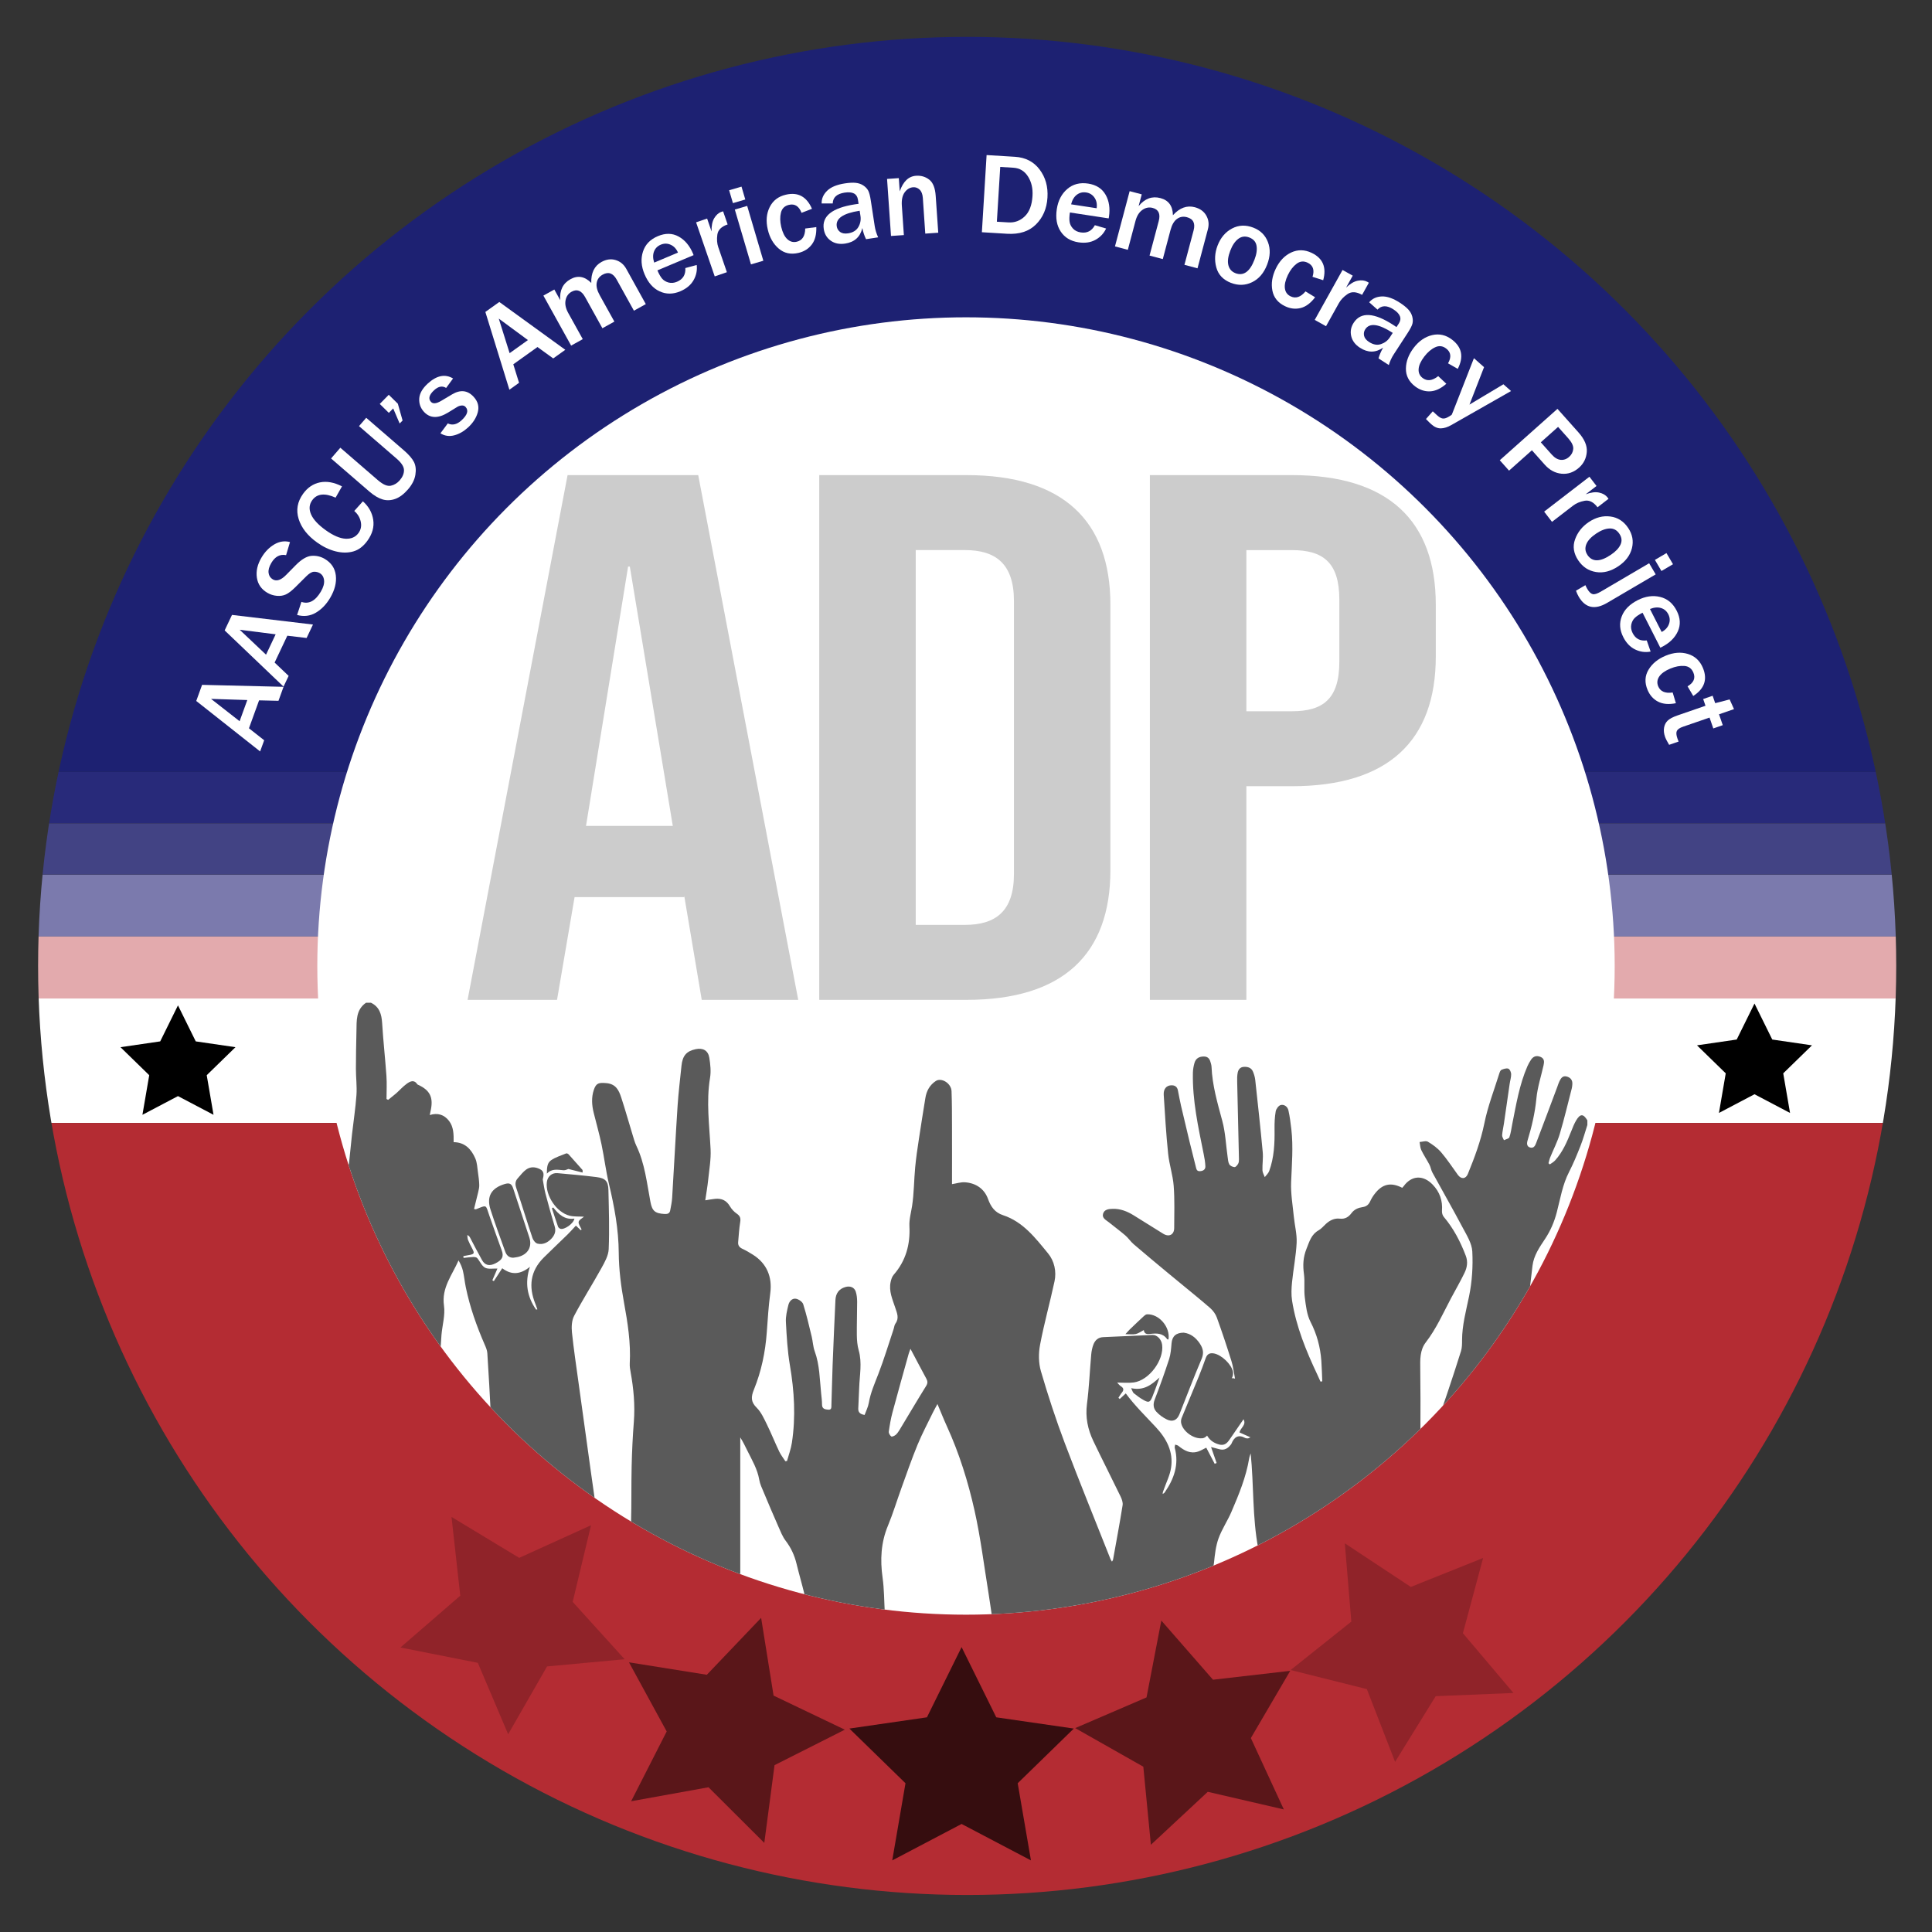 <?xml version="1.0" encoding="UTF-8"?>
<svg xmlns="http://www.w3.org/2000/svg" xmlns:xlink="http://www.w3.org/1999/xlink" viewBox="0 0 500 500">
  <rect x="0" y="0" width="500" height="500" fill="#333333" stroke="none"/>
  <defs>
    <style>.i{opacity:.7;}.j{fill:#fff;}.k{opacity:.5;}.l{opacity:.2;}.m{fill:#e3aaad;}.n{fill:#282a7a;}.o{fill:#424384;}.p{fill:#5a5a5a;}.q{fill:#7b7aad;}.r{clip-path:url(#b);}.s{fill:#1d2172;}.t{clip-path:url(#e);}.u{fill:#b42c33;}.v{fill:none;}.w{fill:#ccc;}.x{fill-rule:evenodd;}</style>
    <clipPath id="b">
      <circle class="v" cx="250.3" cy="249.98" r="240.44"></circle>
    </clipPath>
    <clipPath id="e">
      <circle class="v" cx="250" cy="250" r="167.88"></circle>
    </clipPath>
  </defs>
  <g id="a">
    <g class="r">
      <g>
        <g>
          <rect class="j" x=".71" y="258.28" width="499.29" height="32.34"></rect>
          <g>
            <rect class="q" x=".57" y="226.35" width="499.43" height="16.03"></rect>
            <rect class="m" x=".57" y="242.38" width="499.43" height="16.03"></rect>
            <rect class="o" x=".57" y="213.06" width="499.43" height="13.28"></rect>
            <rect class="n" x=".57" y="199.78" width="499.43" height="13.28"></rect>
          </g>
        </g>
        <rect class="s" x=".71" width="499.29" height="199.78"></rect>
        <rect class="u" x=".71" y="290.63" width="499.29" height="209.37"></rect>
      </g>
    </g>
  </g>
  <g id="c">
    <circle class="j" cx="250" cy="250" r="167.88"></circle>
  </g>
  <g id="d">
    <g class="t">
      <g>
        <path class="p" d="M256.78,418.71c-.33-2.19-.63-4.39-.98-6.58-1.15-7.06-2.02-14.18-3.58-21.16-1.67-7.48-3.96-14.83-7.16-21.84-.84-1.83-1.57-3.71-2.45-5.77-.45,.84-.83,1.49-1.16,2.16-1.35,2.79-2.82,5.54-4,8.41-1.52,3.69-2.82,7.47-4.18,11.23-1.17,3.23-2.16,6.53-3.47,9.69-1.82,4.37-2.04,8.81-1.39,13.44,.42,2.98,.4,6.03,.58,9.22-1.92-.26-3.92-.44-5.88-.81-4.45-.83-8.88-1.76-13.33-2.61-.91-.17-1.37-.59-1.59-1.51-.64-2.63-1.4-5.22-2.04-7.85-.53-2.2-1.43-4.16-2.81-5.97-.84-1.09-1.35-2.46-1.92-3.74-1.29-2.91-2.53-5.85-3.76-8.79-.45-1.07-.98-2.16-1.17-3.29-.47-2.74-1.86-5.06-3.06-7.48-.56-1.14-1.11-2.29-1.85-3.46v36.57c-.07-.02-.4-.1-.72-.21-9.13-3.35-17.89-7.48-26.35-12.28-.93-.53-1.22-1.07-1.19-2.18,.13-4.81,.04-9.63,.15-14.44,.09-3.84,.27-7.68,.57-11.51,.33-4.32-.06-8.56-.83-12.8-.14-.75-.27-1.53-.23-2.28,.29-5.33-.53-10.54-1.49-15.77-.78-4.25-1.33-8.59-1.36-12.9-.04-6.09-1.14-11.95-2.54-17.82-.8-3.37-1.21-6.83-1.92-10.22-.57-2.73-1.34-5.41-2.01-8.12-.5-1.99-.64-4,.02-5.98,.61-1.83,1.36-1.9,3.22-1.75,2.5,.21,3.26,1.86,3.87,3.72,1.05,3.19,1.95,6.42,2.93,9.62,.3,.96,.55,1.96,.98,2.86,2.21,4.6,2.72,9.61,3.65,14.53,.45,2.41,1.23,3,3.69,3.14,.76,.04,1.29-.15,1.43-.94,.2-1.07,.43-2.14,.5-3.22,.49-7.95,.89-15.91,1.41-23.86,.23-3.46,.66-6.91,1.01-10.37,.27-2.59,1.31-3.78,3.71-4.27,1.86-.38,3.19,.35,3.49,2.23,.27,1.7,.47,3.5,.19,5.18-1.03,6.2-.16,12.34,.14,18.51,.13,2.63-.36,5.3-.63,7.95-.18,1.72-.48,3.42-.75,5.25,.97-.15,1.75-.3,2.54-.38,1.69-.18,2.96,.41,3.85,1.94,.43,.73,1.06,1.41,1.76,1.89,.83,.57,1.06,1.14,.9,2.13-.28,1.75-.39,3.52-.54,5.28-.06,.8,.32,1.32,1.08,1.68,.95,.44,1.86,.98,2.75,1.54,3.59,2.26,5.05,5.77,4.48,9.98-.45,3.36-.65,6.75-.9,10.13-.37,5.12-1.41,10.09-3.34,14.83-.74,1.83-.83,3.13,.72,4.65,1.17,1.15,1.89,2.8,2.64,4.31,1.14,2.32,2.1,4.73,3.21,7.06,.42,.88,1.05,1.66,1.58,2.49l.43-.07c.43-1.57,1.02-3.11,1.26-4.71,1.02-6.7,.63-13.36-.51-20.04-.63-3.69-.84-7.46-1.04-11.21-.08-1.45,.29-2.96,.64-4.4,.22-.93,.96-1.81,1.98-1.62,.7,.13,1.66,.79,1.86,1.41,.87,2.76,1.52,5.59,2.2,8.4,.3,1.25,.34,2.59,.78,3.79,1.29,3.53,1.28,7.23,1.66,10.88,.1,.97,.23,1.93,.23,2.9,0,1.18,.86,1.26,1.65,1.33,.89,.07,.76-.71,.78-1.21,.12-3.44,.18-6.88,.31-10.31,.22-5.62,.46-11.23,.73-16.84,.08-1.69,.86-2.9,2.6-3.39,1.18-.33,2.27,.04,2.66,1.2,.27,.82,.35,1.74,.36,2.61,0,2.91-.11,5.82-.08,8.73,.02,1.28,.13,2.61,.48,3.84,.92,3.22,.24,6.43,.13,9.65-.06,1.82-.18,3.63-.24,5.44-.03,.88,.39,1.44,1.64,1.64,.36-.99,.9-2.03,1.09-3.13,.45-2.62,1.51-5,2.46-7.45,1.47-3.8,2.64-7.71,3.94-11.58,.17-.5,.2-1.09,.49-1.49,1.02-1.4,.42-2.68-.04-4.08-.71-2.16-1.72-4.31-1.2-6.69,.14-.65,.36-1.37,.78-1.85,3.16-3.62,4.32-7.87,4.08-12.57-.09-1.79,.42-3.49,.69-5.23,.5-3.3,.49-6.68,.8-10.01,.23-2.45,.59-4.88,.96-7.31,.53-3.55,1.11-7.1,1.68-10.64,.29-1.83,1.12-3.35,2.69-4.39,1.46-.97,4,.59,4.08,2.61,.12,3.19,.11,6.38,.12,9.57,.02,4.85,0,9.7,0,14.51,1.15-.18,2.31-.57,3.42-.48,2.79,.22,4.95,1.69,5.9,4.31,.74,2.04,1.78,3.51,3.88,4.2,5.21,1.71,8.4,5.93,11.66,9.89,1.6,1.94,2.23,4.64,1.67,7.24-1.18,5.49-2.7,10.91-3.74,16.42-.42,2.2-.4,4.7,.22,6.83,1.83,6.27,3.87,12.5,6.18,18.62,3.8,10.05,7.87,20,11.82,29.99,.08,.21,.22,.39,.39,.67,.13-.24,.25-.36,.28-.51,.84-4.69,1.72-9.37,2.47-14.08,.12-.72-.2-1.6-.54-2.3-2.31-4.77-4.72-9.49-7.01-14.27-1.46-3.04-2.12-6.2-1.67-9.65,.55-4.25,.72-8.54,1.1-12.81,.08-.87,.26-1.77,.57-2.58,.44-1.11,1.23-1.85,2.56-1.9,4.24-.16,8.48-.4,12.72-.56,1.22-.04,2.32,1.16,2.5,2.54,.52,3.96-3.38,9.22-7.35,9.75-1.36,.18-2.77,.03-4.29,.03,.28,.28,.56,.69,.95,.94,.78,.49,.82,1,.26,1.68-.34,.41-.59,.89-.88,1.33l.34,.3,1.56-1.44c2.31,3.14,5.12,5.87,7.79,8.74,2.78,2.99,4.57,6.37,3.93,10.52-.29,1.92-1.22,3.74-1.87,5.6-.13,.36-.31,.7-.3,1.17,.17-.13,.39-.22,.51-.39,2.42-3.49,3.77-7.23,2.62-11.54-.07-.26,.07-.57,.11-.86,.28,.11,.61,.15,.83,.33,1.5,1.22,3.09,2.13,5.11,1.47,.67-.22,1.29-.61,2.1-1,.72,1.38,1.45,2.78,2.18,4.17l.5-.2-1.44-4.14c.82,.22,1.47,.37,2.11,.56,1.27,.37,2.2-.15,2.96-1.12,.07-.1,.17-.19,.21-.3,.69-1.72,1.76-2.48,3.58-1.47,.2,.11,.47,.08,.71,.1,.07,0,.14-.06,.63-.28-1.1-.49-1.96-.87-2.85-1.27,.28-1.2,1.87-1.95,1.05-3.4-1.23,1.79-2.43,3.55-3.64,5.3-.63,.92-1.36,1.57-2.63,1.24-1.55-.41-2.69-1.27-3.36-2.72-.08-.18,.03-.48,.12-.69,1.23-2.86,2.48-5.71,3.7-8.57,.54-1.26,1.08-2.53,1.54-3.82,.32-.91,.63-1.69,2.07-1.26-.32-1.65-.48-3.14-.92-4.54-1.18-3.78-2.43-7.53-3.78-11.26-.33-.91-.98-1.81-1.71-2.45-2.49-2.18-5.08-4.25-7.63-6.36-1.15-.95-2.32-1.89-3.46-2.85-2.92-2.43-5.85-4.85-8.73-7.33-.79-.68-1.37-1.59-2.16-2.27-1.37-1.18-2.83-2.24-4.23-3.38-.73-.59-1.86-1.08-1.53-2.23,.33-1.15,1.52-1.25,2.53-1.27,1.96-.05,3.72,.65,5.36,1.66,2.57,1.59,5.12,3.2,7.69,4.79,1.49,.92,2.82,.25,2.83-1.47,.01-3.64,.15-7.3-.13-10.92-.21-2.8-1.16-5.55-1.44-8.35-.52-5.06-.82-10.14-1.14-15.22-.09-1.52,.71-2.41,1.92-2.46,.92-.04,1.56,.34,1.75,1.31,.27,1.35,.51,2.7,.82,4.04,.71,3.07,1.44,6.13,2.18,9.18,.53,2.2,1.1,4.39,1.64,6.58,.15,.62,.25,1.18,1.12,1.11,.83-.06,1.38-.46,1.35-1.25-.04-1.08-.23-2.16-.45-3.23-1.4-6.94-2.93-13.86-2.78-21,.02-.84,.17-1.69,.4-2.5,.34-1.2,1.21-1.71,2.47-1.69,1.2,.01,1.55,.83,1.79,1.78,.07,.27,.15,.55,.16,.83,.19,4.85,1.55,9.45,2.8,14.1,.8,2.98,.92,6.14,1.36,9.22,.1,.67,.12,1.41,.44,1.97,.22,.39,.88,.7,1.36,.72,.31,.01,.73-.51,.94-.89,.18-.33,.21-.78,.2-1.17-.15-6.67-.32-13.35-.46-20.02-.02-.76-.02-1.54,.12-2.29,.15-.84,.61-1.51,1.59-1.57,1.04-.06,1.96,.21,2.39,1.26,.27,.66,.49,1.38,.57,2.09,.68,6.23,1.36,12.45,1.94,18.69,.15,1.56-.12,3.15-.07,4.73,.02,.59,.39,1.17,.6,1.76,.39-.51,.92-.97,1.14-1.55,1.29-3.52,1.44-7.18,1.39-10.89-.02-1.53,.04-3.08,.3-4.58,.11-.62,.74-1.49,1.29-1.63,.91-.24,1.79,.43,2,1.37,.36,1.61,.57,3.26,.76,4.9,.52,4.57,.12,9.12-.06,13.69-.12,2.96,.41,5.95,.7,8.92,.22,2.25,.83,4.51,.73,6.74-.16,3.41-.85,6.8-1.19,10.21-.16,1.59-.24,3.25,.01,4.82,1.07,6.73,3.63,12.97,6.52,19.09,.29,.61,.56,1.22,.83,1.83l.46-.07c-.08-1.77-.11-3.55-.24-5.32-.26-3.54-1.15-6.86-2.8-10.07-.96-1.87-1.2-4.17-1.48-6.32-.26-1.99,.05-4.06-.22-6.05-.31-2.29-.23-4.33,.68-6.59,.76-1.89,1.23-3.67,3.13-4.74,.69-.39,1.23-1.05,1.82-1.6,1.02-.96,2.26-1.57,3.62-1.41,1.42,.17,2.32-.45,3.07-1.45,.73-.97,1.77-1.38,2.87-1.54,1.02-.15,1.57-.66,1.97-1.54,.3-.66,.69-1.29,1.13-1.86,1.99-2.61,4.2-3.1,7.15-1.59,.12-.13,.25-.27,.37-.43,2.05-2.81,5.03-2.94,7.47-.43,1.87,1.93,2.64,4.18,2.44,6.84-.04,.5,.14,1.15,.46,1.53,2.54,3,4.31,6.42,5.7,10.07,.6,1.58,.34,3.07-.34,4.46-1.07,2.22-2.32,4.35-3.47,6.52-2.06,3.89-3.83,7.93-6.55,11.45-1.54,2.01-1.45,4.46-1.42,6.87,.07,5.38,.07,10.76,.04,16.14,0,.45-.34,.99-.69,1.32-11.48,10.9-24.2,20.09-38.22,27.46-1,.52-2,1.02-3.06,1.56-1.55-8.18-1.12-16.4-1.96-24.63-.13,.41-.31,.82-.38,1.25-.8,4.88-2.68,9.4-4.61,13.9-1,2.33-2.47,4.48-3.33,6.86-.71,1.98-.95,4.16-1.17,6.28-.12,1.22-.53,1.82-1.68,2.28-13.12,5.16-26.64,8.77-40.63,10.52-4.65,.58-9.34,.86-14.01,1.28-.22,.02-.44,.13-.65,.2h-.49Zm-21.16-69.63c-.2,.57-.36,.93-.46,1.3-1.4,5.04-2.83,10.08-4.18,15.13-.44,1.63-.72,3.31-.96,4.98-.06,.4,.29,1.01,.64,1.26,.2,.14,.86-.16,1.17-.43,.41-.36,.73-.86,1.02-1.34,2.27-3.75,4.49-7.54,6.81-11.26,.46-.73,.44-1.25,.06-1.95-1.35-2.48-2.65-4.98-4.09-7.69Z"></path>
        <path class="p" d="M95.97,259.49c2.25,1.08,2.79,3.01,2.93,5.32,.28,4.56,.79,9.1,1.11,13.65,.14,1.98,.02,3.97,.02,5.96l.42,.22c.7-.57,1.41-1.11,2.09-1.7,.92-.81,1.73-1.75,2.72-2.46,.85-.62,1.89-1.17,2.74,.13,.06,.09,.2,.13,.3,.18,2.88,1.33,3.82,3.12,3.24,6.22-.09,.48-.2,.95-.32,1.56,2.04-.63,3.73-.12,4.99,1.52,1.21,1.58,1.21,3.49,1.19,5.5,2.89,.02,4.56,1.8,5.6,4.19,.49,1.11,.52,2.43,.7,3.66,.16,1.07,.3,2.15,.33,3.24,.02,.62-.14,1.26-.28,1.87-.34,1.44-.71,2.88-1.07,4.33,.34,.06,.43,.11,.49,.08,2.97-1.18,2.47-1.23,3.49,1.69,1.04,3,2.12,6,3.2,8.99,.56,1.55,.14,2.42-1.67,3.33-1.52,.76-2.67,.52-3.45-.87-1.08-1.92-2.07-3.89-3.1-5.83-.13-.24-.28-.46-.71-.64,.06,.43,.05,.89,.2,1.28,.3,.75,.69,1.48,1.07,2.2,.66,1.25,.57,1.45-.83,1.7-.49,.09-.97,.18-1.46,.27l.06,.47c.83-.09,1.66-.21,2.5-.24,.35-.01,.83,.05,1.02,.28,.71,.81,1.16,2.01,2.02,2.48,.84,.45,2.07,.19,3.22,.24l-1.31,3.02,.38,.23,2.18-3.34c2.44,1.86,4.78,1.58,7.16-.37-1.37,4.13-.71,7.75,1.6,11.08l.33-.08c-.18-.48-.34-.97-.53-1.45-1.79-4.44-1.3-8.47,2.17-11.93,2.02-2.01,4.11-3.96,6.15-5.96,.74-.73,1.43-1.51,2.18-2.32l1.25,1.18,.23-.17c-.28-.66-.86-1.37-.77-1.98,.08-.52,.92-.92,1.39-1.34-1.33-.08-2.58,.03-3.73-.26-3.39-.85-6.29-5.23-5.89-8.67,.17-1.46,1.29-2.47,2.76-2.34,3.37,.3,6.74,.6,10.1,1.02,2.29,.29,3.03,1.06,3.08,3.35,.12,5.1,.28,10.21,.07,15.3-.07,1.68-1.05,3.41-1.91,4.96-2.29,4.14-4.84,8.13-7.04,12.31-.63,1.2-.7,2.86-.56,4.27,.45,4.34,1.11,8.66,1.7,12.98,1.06,7.68,2.12,15.36,3.19,23.04,.41,2.98,.85,5.96,1.32,9.31-.91-.43-1.63-.65-2.22-1.06-7.37-5.09-14.24-10.78-20.71-16.98-1.06-1.02-2.08-2.08-3.15-3.08-.73-.68-1.05-1.46-1.1-2.47-.27-5.46-.58-10.92-.93-16.37-.05-.75-.37-1.5-.68-2.2-2.09-4.8-3.84-9.71-4.89-14.85-.29-1.4-.42-2.83-.74-4.22-.22-.95-.63-1.85-1.14-2.73-1.66,3.82-4.43,7.08-3.77,11.69,.36,2.47-.44,5.09-.65,7.65-.18,2.23-.27,4.47-.42,7.06-1.2-1.61-2.22-2.95-3.2-4.32-7.54-10.51-13.87-21.71-18.76-33.68-.86-2.1-.9-4.53-1.32-6.8-.14-.75-.32-1.49-.48-2.23,0-1.14,0-2.29,0-3.43,.08-.35,.21-.69,.25-1.04,.27-2.51,.5-5.01,.78-7.52,.38-3.39,.91-6.76,1.15-10.16,.16-2.25-.14-4.53-.14-6.8,0-3.25,.07-6.49,.14-9.74,.06-2.7-.18-5.53,2.48-7.36h1.22Z"></path>
        <path class="p" d="M410.8,291.17c-.58,1.8-1.08,3.63-1.77,5.38-.9,2.29-1.84,4.58-2.96,6.76-1.69,3.29-2.26,6.9-3.17,10.41-.65,2.5-1.63,4.8-3.06,6.94-1.41,2.12-2.88,4.23-3.22,6.85-.32,2.44-.55,4.9-.86,7.34-.07,.54-.17,1.14-.44,1.59-6.27,10.4-13.58,20-21.91,28.84-.11,.11-.23,.21-.58,.23,.58-1.64,1.17-3.27,1.72-4.92,1.21-3.64,2.43-7.27,3.56-10.93,.27-.87,.27-1.84,.27-2.77,0-3.92,1.04-7.64,1.82-11.44,.77-3.77,1.03-7.73,.83-11.57-.11-2.11-1.46-4.23-2.51-6.21-2.53-4.78-5.22-9.47-7.82-14.22-.34-.63-.43-1.39-.76-2.03-.67-1.28-1.49-2.48-2.11-3.78-.3-.62-.3-1.39-.44-2.09,.73-.04,1.63-.38,2.15-.07,1.25,.74,2.5,1.65,3.44,2.75,1.57,1.83,2.89,3.87,4.31,5.82,.86,1.18,2.04,1.11,2.59-.23,1.74-4.26,3.34-8.53,4.27-13.1,.89-4.41,2.55-8.66,3.89-12.97,.1-.33,.29-.78,.56-.89,.55-.22,1.26-.47,1.76-.29,.38,.14,.72,.92,.73,1.42,.01,.83-.27,1.67-.39,2.51-.5,3.44-.98,6.87-1.49,10.31-.15,1-.39,1.99-.46,2.99-.03,.42,.3,.86,.47,1.28,.48-.24,1.27-.38,1.4-.75,.39-1.09,.52-2.27,.75-3.42,1.02-5.07,1.84-10.19,3.93-14.98,.26-.59,.58-1.15,.94-1.69,.6-.89,1.43-1.13,2.44-.72,1.02,.43,1,1.25,.8,2.14-.64,2.87-1.58,5.72-1.86,8.63-.36,3.74-1.21,7.32-2.29,10.88-.22,.73-.23,1.56,.68,1.81,1,.27,1.34-.6,1.6-1.3,1.83-4.79,3.62-9.6,5.42-14.4,.18-.49,.33-1,.56-1.47,.37-.75,.83-1.47,1.83-1.22,1.02,.26,1.59,.93,1.5,2.04-.03,.36-.06,.73-.15,1.07-1.01,3.91-1.93,7.85-3.09,11.72-.63,2.12-1.68,4.11-2.51,6.17-.19,.46-.28,.97-.42,1.45l.34,.31c.46-.33,.98-.61,1.36-1.02,1.99-2.2,3.12-4.89,4.2-7.6,.37-.93,.74-1.89,1.25-2.75,1.07-1.8,1.86-1.78,2.91-.03v1.21Z"></path>
        <path class="p" d="M310.74,372.24c-2.14-.02-4.55-1.86-5.03-3.82-.11-.44-.08-1,.09-1.42,1.45-3.58,2.97-7.14,4.43-10.72,.65-1.58,1.23-3.19,1.81-4.8,.38-1.07,1.07-1.42,2.18-1.2,1.94,.39,4.5,2.8,4.86,4.73,.08,.42,.03,.91-.13,1.31-1.57,3.93-3.17,7.84-4.79,11.75-.39,.94-.82,1.86-1.3,2.76-.46,.87-1.14,1.5-2.11,1.4Z"></path>
        <path class="p" d="M306.43,344.91c1.68,.21,3.06,1.25,4.1,2.83,.82,1.25,1.1,2.41,.44,3.96-2.02,4.72-3.82,9.53-5.73,14.3-.61,1.53-1.73,2.08-3.23,1.37-1-.47-1.97-1.17-2.72-1.99-.8-.86-.93-1.94-.45-3.18,1.34-3.45,2.58-6.94,3.73-10.47,.42-1.3,.51-2.72,.63-4.1,.16-1.8,1.13-2.75,3.23-2.74Z"></path>
        <path class="p" d="M132.85,325.5c-1.21,0-1.79-.7-2.12-1.64-1.29-3.6-2.62-7.19-3.79-10.83-1.08-3.37,.21-5.56,3.66-6.6,1.26-.38,1.81-.1,2.22,1.16,1.39,4.21,2.76,8.43,4.16,12.64,.8,2.4-.33,4.42-2.89,5.06-.43,.11-.88,.14-1.24,.2Z"></path>
        <path class="p" d="M140.47,305.27c.23,1.23,.39,2.49,.71,3.7,.75,2.83,1.53,5.65,2.38,8.45,.4,1.33-.08,2.33-.92,3.21-.95,.98-2.18,1.56-3.53,1.22-.53-.13-1.11-.86-1.3-1.44-1.45-4.32-2.77-8.68-4.21-13-.32-.96-.26-1.75,.4-2.48,.7-.77,1.34-1.65,2.17-2.25,1.1-.79,2.35-.73,3.59-.1,1.21,.62,.94,1.66,.7,2.7Z"></path>
        <path class="p" d="M302.39,346.65c-.11-.02-.28,0-.33-.07-1.11-1.61-2.75-1.56-4.39-1.36-.88,.11-1.52,0-1.66-1-.73,.38-1.36,.86-2.06,1.02-.74,.17-1.56,.04-2.69,.04,.51-.56,.77-.88,1.07-1.17,1.23-1.19,2.47-2.37,3.73-3.53,.22-.2,.53-.43,.81-.44,3.11-.11,6.04,3.33,5.53,6.51Z"></path>
        <path class="p" d="M147.1,302.53c-.27,.08-.76,.36-1.24,.33-1.49-.1-3.02-.53-4.33,.88,.01-1.33,0-2.71,1.06-3.45,1.16-.81,2.61-1.24,3.95-1.79,.15-.06,.49,.1,.63,.26,1.2,1.32,2.39,2.67,3.57,4.01,.06,.07,.02,.22,.04,.69l-3.68-.93Z"></path>
        <path class="p" d="M292.75,359.26c3.34,.71,5.31-.93,7.33-2.77-.12,.35-.24,.71-.37,1.06-.49,1.33-.95,2.68-1.5,3.99-.58,1.38-.93,1.52-2.2,.82-.91-.5-1.77-1.14-2.58-1.79-.28-.23-.38-.69-.69-1.3Z"></path>
        <path class="p" d="M143.17,312.48c1.4,1.8,2.98,3.27,5.48,2.89-.16,1.24-2.55,2.95-3.61,2.64-.24-.07-.53-.31-.61-.53-.56-1.58-1.07-3.19-1.6-4.78l.34-.21Z"></path>
      </g>
    </g>
  </g>
  <g id="f">
    <polygon class="x" points="46.06 260.19 50.66 269.51 60.94 271.01 53.5 278.26 55.26 288.51 46.06 283.67 36.86 288.51 38.62 278.26 31.18 271.01 41.46 269.51 46.06 260.19"></polygon>
    <g>
      <g class="i">
        <polygon class="x" points="248.86 426.27 257.83 444.44 277.9 447.35 263.38 461.5 266.81 481.47 248.86 472.04 230.91 481.47 234.34 461.5 219.82 447.35 239.89 444.44 248.86 426.27"></polygon>
      </g>
      <g class="k">
        <polygon class="x" points="196.98 418.7 200.2 438.82 218.64 447.64 200.45 456.82 197.8 476.94 183.36 462.54 163.34 466.16 172.54 448.1 162.78 430.21 182.93 433.43 196.98 418.7"></polygon>
      </g>
      <g class="l">
        <polygon class="x" points="152.96 394.73 148.21 414.57 161.66 429.41 141.58 431.27 131.51 448.82 123.66 430.34 103.63 426.37 119.12 412.96 116.85 392.58 134.37 403.17 152.96 394.73"></polygon>
      </g>
      <g class="k">
        <polygon class="x" points="300.55 419.4 313.92 434.71 333.91 432.41 323.72 449.81 332.25 468.28 312.57 463.72 297.85 477.43 295.89 457.22 278.26 447.23 296.72 439.29 300.55 419.4"></polygon>
      </g>
      <g class="l">
        <polygon class="x" points="348.04 399.41 365.12 410.7 383.83 403.2 378.6 422.68 391.68 438.14 371.56 438.97 361.05 455.97 353.74 437.14 334.01 432.2 349.72 419.67 348.04 399.41"></polygon>
      </g>
    </g>
    <polygon class="x" points="454.06 259.71 458.66 269.03 468.94 270.53 461.5 277.78 463.26 288.03 454.06 283.19 444.86 288.03 446.62 277.78 439.18 270.53 449.46 269.03 454.06 259.71"></polygon>
  </g>
  <g id="g">
    <g>
      <path class="j" d="M73.38,177.75l-1.31,3.62-5.02-.12-2.62,7.23,3.94,3.1-1.05,2.89-16.53-13.06,1.51-4.17,21.08,.51Zm-9.38,3.42l-9.38-.3,7.39,5.78,1.99-5.48Z"></path>
      <path class="j" d="M81,161.63l-1.65,3.48-4.99-.59-3.29,6.95,3.63,3.45-1.32,2.78-15.24-14.55,1.9-4.01,20.94,2.49Zm-9.66,2.53l-9.31-1.18,6.82,6.45,2.49-5.27Z"></path>
      <path class="j" d="M76.88,159.17l1.13-3.4c1.92,.65,3.59-.24,5.02-2.65,.65-1.1,.93-2.08,.84-2.93-.09-.85-.46-1.47-1.1-1.85-.47-.28-.99-.4-1.54-.37-.56,.03-1.21,.43-1.96,1.17l-2.8,2.79c-.96,.95-1.78,1.59-2.48,1.91-.69,.32-1.47,.44-2.35,.36-.87-.08-1.7-.34-2.47-.8-1.54-.91-2.44-2.21-2.69-3.9-.25-1.69,.14-3.43,1.2-5.21,.87-1.48,1.98-2.61,3.31-3.4,1.33-.78,2.69-.98,4.06-.6l-1.01,3.38c-1.57-.31-2.85,.36-3.83,2.03-.57,.97-.8,1.82-.7,2.57s.47,1.3,1.09,1.67c.98,.58,2.15,.19,3.48-1.18l2.46-2.5c1.49-1.51,2.85-2.31,4.08-2.41,1.23-.09,2.37,.17,3.42,.79,1.69,1,2.65,2.42,2.87,4.27,.22,1.85-.27,3.78-1.46,5.81-1.01,1.71-2.25,2.99-3.72,3.85-1.47,.86-3.09,1.06-4.85,.58Z"></path>
      <path class="j" d="M91.68,132.24l2.24-2.5c1.5,1.34,2.39,2.93,2.67,4.77s-.22,3.64-1.48,5.4c-1.06,1.48-2.3,2.42-3.71,2.81-1.41,.39-2.93,.38-4.57-.04-1.64-.42-3.22-1.18-4.76-2.28-2.48-1.77-4.07-3.81-4.78-6.09-.71-2.29-.33-4.46,1.14-6.51,1.15-1.61,2.61-2.6,4.37-2.96s3.66-.02,5.71,1.03l-1.66,2.92c-2.81-1.26-4.83-1.03-6.05,.67-.79,1.1-.88,2.31-.3,3.65,.58,1.34,1.85,2.7,3.78,4.09,1.97,1.41,3.69,2.15,5.16,2.22s2.59-.43,3.36-1.5c.61-.86,.8-1.83,.56-2.92-.24-1.09-.8-2.01-1.68-2.76Z"></path>
      <path class="j" d="M94.76,108.11l9.72,8.4c1.32,1.14,2.2,2.16,2.66,3.07,.45,.91,.57,2.01,.36,3.3s-.85,2.54-1.9,3.76c-1.07,1.23-2.16,2.06-3.29,2.47-1.13,.41-2.23,.46-3.3,.14-1.07-.32-2.21-1-3.41-2.03l-9.92-8.57,2.4-2.78,9.72,8.4c1.33,1.15,2.45,1.62,3.35,1.43s1.67-.67,2.31-1.41c.73-.85,1.1-1.72,1.09-2.62s-.65-1.89-1.92-2.99l-9.72-8.4,1.87-2.16Z"></path>
      <path class="j" d="M100.61,102.17l2.35,2.31,1.23,4.35-.76,.77-1.67-3.9-1.13,1.15-2.35-2.31,2.33-2.37Z"></path>
      <path class="j" d="M113.98,112.14l1.91-2.56c1.16,.56,2.35,.3,3.55-.8,1.53-1.4,1.88-2.55,1.06-3.45-.26-.29-.6-.42-1.01-.39-.41,.03-.81,.16-1.19,.39l-2.34,1.44c-2.59,1.59-4.68,1.52-6.26-.21-.88-.97-1.28-2.11-1.2-3.42,.08-1.31,.82-2.6,2.2-3.87,2.31-2.11,4.49-2.55,6.55-1.32l-1.79,2.45c-.98-.61-2.01-.42-3.09,.57-1.31,1.2-1.59,2.21-.84,3.03,.52,.57,1.41,.48,2.67-.27l2.79-1.66c2.17-1.29,4.03-1.08,5.6,.64,1.1,1.2,1.45,2.53,1.06,3.98-.39,1.45-1.24,2.77-2.53,3.95-1.12,1.02-2.31,1.7-3.58,2.03-1.27,.33-2.46,.16-3.56-.53Z"></path>
      <path class="j" d="M146.31,90.52l-3.14,2.24-4.07-2.95-6.26,4.47,1.49,4.79-2.5,1.79-6.22-20.13,3.61-2.58,17.08,12.38Zm-9.67-2.5l-7.56-5.57,2.81,8.95,4.74-3.39Z"></path>
      <path class="j" d="M167.12,78.71l-3.06,1.7-4.47-8.06c-.93-1.67-2.14-2.1-3.62-1.27-.86,.48-1.38,1.18-1.54,2.1-.17,.92,.1,2.01,.8,3.26l3.77,6.79-3.1,1.72-4.47-8.06c-.94-1.7-2.11-2.16-3.5-1.39-.85,.47-1.37,1.21-1.56,2.21-.2,1,.03,2.09,.68,3.27l3.77,6.79-3.01,1.67-7.18-12.94,2.83-1.57,1.53,2.75c-.2-2.53,.68-4.33,2.64-5.42,1.9-1.06,3.7-.74,5.39,.96-.08-2.59,.8-4.4,2.64-5.42,1.25-.69,2.47-.86,3.66-.5,1.19,.36,2.11,1.11,2.75,2.26l5.07,9.15Z"></path>
      <path class="j" d="M177.37,69.37l2.94-.79c.16,1.38-.11,2.7-.82,3.94-.71,1.24-1.85,2.19-3.42,2.86-1.89,.8-3.68,.8-5.36,.02-1.69-.78-2.99-2.26-3.9-4.43-.87-2.06-1.01-4.01-.41-5.85,.59-1.84,1.88-3.18,3.87-4.01,1.94-.82,3.73-.79,5.35,.1,1.62,.89,2.87,2.37,3.75,4.46l.13,.36-9.36,3.94c.39,.93,.79,1.63,1.2,2.12,.41,.48,.96,.82,1.66,1.02,.7,.19,1.44,.13,2.22-.2,1.52-.64,2.24-1.81,2.15-3.51Zm-1.91-4c-.42-.98-1.05-1.65-1.9-2.03-.84-.38-1.69-.38-2.55-.02-.85,.36-1.43,.94-1.75,1.76-.32,.82-.31,1.78,.04,2.88l6.16-2.59Z"></path>
      <path class="j" d="M188.13,70.44l-3.16,1.09-4.82-13.99,2.85-.98,1.15,3.34c-.04-1.44,.19-2.59,.69-3.43,.5-.84,1.13-1.4,1.88-1.65,.1-.03,.24-.08,.42-.13l1.17,3.39c-1.61,.55-2.49,1.43-2.66,2.64-.17,1.2-.09,2.29,.24,3.25l2.23,6.48Z"></path>
      <path class="j" d="M192.88,51.63l-3.2,.94-.98-3.33,3.2-.94,.98,3.33Zm4.67,15.85l-3.2,.94-4.18-14.19,3.2-.94,4.18,14.19Z"></path>
      <path class="j" d="M208.4,59.14l2.86-.37c.06,1.89-.32,3.39-1.16,4.5s-1.98,1.83-3.45,2.18c-1.99,.47-3.69,.1-5.1-1.1-1.41-1.2-2.36-2.85-2.85-4.95-.51-2.17-.35-4.1,.49-5.79,.84-1.69,2.23-2.77,4.18-3.22,3.14-.74,5.39,.48,6.77,3.65l-2.7,1.04c-.67-1.73-1.76-2.42-3.27-2.06-1.1,.26-1.79,.93-2.06,2.01s-.25,2.31,.07,3.68c.34,1.45,.86,2.52,1.57,3.18s1.52,.89,2.45,.67c1.43-.33,2.16-1.47,2.19-3.42Z"></path>
      <path class="j" d="M227.27,61.42l-3.14,.48c-.42-.84-.74-1.8-.96-2.88-.55,2.31-2.03,3.65-4.45,4.02-1.46,.22-2.69-.02-3.71-.74s-1.62-1.72-1.82-3.02c-.52-3.36,2.18-5.49,8.07-6.4,.23-.04,.55-.08,.94-.13l-.17-1.1c-.23-1.52-1.38-2.11-3.45-1.8-2.01,.31-3.03,1.24-3.07,2.8h-2.87c-.03-1.23,.44-2.33,1.42-3.28,.98-.96,2.51-1.59,4.6-1.91,1.13-.17,2.07-.22,2.81-.14,.74,.08,1.4,.3,1.96,.68,.56,.37,.98,.81,1.25,1.31,.27,.5,.5,1.37,.69,2.63l1.01,6.6c.15,.96,.44,1.92,.89,2.89Zm-4.79-6.88c-4.27,.65-6.24,2-5.93,4.04,.09,.61,.39,1.09,.88,1.46,.5,.36,1.18,.48,2.05,.35,1.25-.19,2.14-.74,2.66-1.63,.52-.89,.7-1.85,.55-2.86l-.21-1.35Z"></path>
      <path class="j" d="M242.79,60.23l-3.33,.23-.63-9.22c-.07-.97-.34-1.69-.82-2.15-.48-.46-1.04-.67-1.67-.63-.87,.06-1.6,.49-2.2,1.3s-.85,1.97-.74,3.5l.52,7.58-3.33,.23-1.02-14.76,3.04-.21,.24,3.42c.89-2.56,2.3-3.9,4.22-4.03,1.3-.09,2.43,.24,3.41,1,.98,.75,1.54,2.16,1.68,4.22l.66,9.53Z"></path>
      <path class="j" d="M254.11,60.09l1.22-19.96,7.35,.45c2.72,.17,4.84,1.26,6.37,3.29,1.53,2.03,2.21,4.45,2.03,7.28-.17,2.83-1.17,5.14-2.98,6.94s-4.3,2.6-7.46,2.41l-6.55-.4Zm3.88-2.71l3,.18c1.61,.1,3.01-.42,4.21-1.56,1.19-1.14,1.87-2.9,2.01-5.29,.12-1.95-.27-3.63-1.17-5.04-.9-1.41-2.15-2.16-3.76-2.26l-3.42-.21-.87,14.18Z"></path>
      <path class="j" d="M283.34,58.28l2.92,.86c-.59,1.26-1.51,2.24-2.76,2.93-1.25,.69-2.72,.9-4.41,.64-2.03-.31-3.55-1.24-4.58-2.79-1.03-1.55-1.36-3.49-1.01-5.81,.34-2.21,1.24-3.94,2.71-5.2,1.47-1.26,3.27-1.72,5.4-1.4,2.08,.32,3.59,1.28,4.51,2.88,.92,1.6,1.21,3.52,.87,5.76l-.07,.37-10.03-1.53c-.15,.99-.18,1.81-.08,2.43,.1,.63,.39,1.21,.88,1.74s1.16,.86,2,.99c1.63,.25,2.85-.37,3.66-1.87Zm.47-4.4c.15-1.05-.03-1.96-.55-2.72-.52-.76-1.24-1.21-2.16-1.35-.91-.14-1.71,.06-2.42,.59-.7,.53-1.2,1.36-1.48,2.48l6.6,1.01Z"></path>
      <path class="j" d="M309.91,69.44l-3.38-.9,2.37-8.9c.49-1.85-.08-2.99-1.73-3.43-.95-.25-1.81-.11-2.56,.44-.76,.55-1.32,1.51-1.69,2.9l-1.99,7.5-3.43-.91,2.37-8.9c.5-1.88-.02-3.02-1.56-3.43-.93-.25-1.82-.08-2.66,.51-.84,.59-1.43,1.53-1.78,2.83l-1.99,7.5-3.33-.88,3.8-14.3,3.13,.83-.81,3.04c1.61-1.96,3.5-2.65,5.66-2.07,2.1,.56,3.18,2.04,3.22,4.43,1.74-1.92,3.63-2.61,5.66-2.07,1.38,.37,2.37,1.09,2.98,2.17,.61,1.08,.75,2.26,.41,3.53l-2.69,10.11Z"></path>
      <path class="j" d="M318.6,73.22c-2.04-.79-3.31-2.12-3.82-4.01-.51-1.88-.4-3.77,.33-5.67,.79-2.04,2.04-3.51,3.75-4.41,1.71-.9,3.54-.97,5.49-.22,1.85,.71,3.11,1.96,3.79,3.74,.68,1.78,.61,3.73-.21,5.84-.84,2.18-2.13,3.69-3.88,4.54-1.75,.85-3.57,.91-5.46,.18Zm1.1-2.53c2.1,.81,3.75-.35,4.95-3.47,.55-1.41,.72-2.62,.54-3.63s-.8-1.71-1.84-2.12c-1.07-.42-2.03-.3-2.88,.34s-1.54,1.66-2.07,3.05c-.58,1.5-.75,2.76-.5,3.76s.85,1.69,1.8,2.06Z"></path>
      <path class="j" d="M337.89,75.43l2.46,1.5c-1.14,1.51-2.38,2.44-3.72,2.78-1.34,.34-2.69,.19-4.05-.46-1.84-.88-2.94-2.23-3.29-4.05-.35-1.82-.06-3.7,.87-5.65,.96-2.01,2.3-3.41,4.01-4.21,1.71-.79,3.47-.76,5.28,.1,2.91,1.39,3.91,3.75,2.99,7.08l-2.76-.88c.56-1.77,.14-2.98-1.26-3.65-1.02-.49-1.98-.4-2.87,.28-.89,.67-1.64,1.64-2.25,2.91-.64,1.35-.9,2.5-.77,3.46s.63,1.65,1.49,2.06c1.32,.63,2.6,.2,3.85-1.29Z"></path>
      <path class="j" d="M343.17,84.42l-2.92-1.63,7.2-12.92,2.64,1.47-1.72,3.08c1.05-.99,2.05-1.58,3.02-1.77,.97-.19,1.79-.09,2.49,.29,.09,.05,.22,.13,.38,.23l-1.75,3.14c-1.48-.83-2.73-.9-3.74-.22-1.01,.68-1.76,1.46-2.26,2.35l-3.34,5.99Z"></path>
      <path class="j" d="M359.43,94.48l-2.67-1.73c.25-.91,.65-1.84,1.2-2.79-1.94,1.36-3.94,1.37-6,.04-1.24-.8-1.99-1.81-2.27-3.02-.28-1.21-.06-2.37,.65-3.46,1.85-2.85,5.28-2.65,10.28,.6,.2,.13,.46,.3,.79,.53l.61-.93c.83-1.29,.38-2.5-1.38-3.64-1.7-1.11-3.09-1.09-4.15,.05l-2.15-1.9c.8-.95,1.89-1.45,3.25-1.51s2.94,.48,4.7,1.63c.96,.62,1.69,1.21,2.19,1.76s.84,1.16,1.01,1.81c.17,.65,.19,1.25,.06,1.8-.13,.55-.54,1.36-1.23,2.42l-3.64,5.6c-.53,.81-.95,1.73-1.26,2.75Zm1.01-8.33c-3.62-2.35-5.99-2.66-7.11-.94-.34,.52-.44,1.07-.31,1.68,.13,.6,.56,1.14,1.3,1.62,1.06,.69,2.09,.88,3.07,.55s1.75-.91,2.31-1.77l.74-1.14Z"></path>
      <path class="j" d="M372.21,97.34l2.1,1.98c-1.42,1.25-2.83,1.9-4.21,1.96s-2.67-.37-3.87-1.28c-1.62-1.24-2.41-2.79-2.38-4.64,.03-1.85,.71-3.63,2.02-5.35,1.35-1.77,2.95-2.86,4.79-3.29,1.84-.42,3.55-.03,5.14,1.19,2.56,1.96,3.05,4.48,1.47,7.55l-2.52-1.43c.92-1.61,.76-2.89-.48-3.83-.9-.69-1.85-.8-2.86-.32-1.01,.47-1.94,1.27-2.8,2.39-.91,1.19-1.4,2.26-1.47,3.23-.07,.97,.27,1.74,1.03,2.32,1.16,.89,2.51,.73,4.03-.47Z"></path>
      <path class="j" d="M391.06,101.2l-15.47,8.81c-.95,.54-1.84,.83-2.68,.85-.84,.02-1.67-.33-2.5-1.07-.33-.29-.79-.74-1.37-1.35l1.76-1.99,1.18,1.08c.53,.47,.99,.72,1.4,.78,.4,.05,.87-.08,1.41-.39,.53-.31,.83-.5,.9-.57,.04-.04,.16-.34,.37-.88l5.39-13.77,2.62,2.32-3.77,9.69,8.78-5.26,2,1.77Z"></path>
      <path class="j" d="M390.54,121.8l-2.4-2.69,14.93-13.3,5.45,6.11c1.55,1.74,2.27,3.43,2.14,5.05-.13,1.62-.79,2.97-1.99,4.04-1.36,1.22-2.87,1.74-4.53,1.59-1.66-.16-3.11-.94-4.36-2.34l-3.32-3.73-5.92,5.27Zm8.22-7.33l2.84,3.18c.74,.83,1.51,1.28,2.31,1.36,.8,.07,1.54-.19,2.21-.8,.61-.55,.96-1.22,1.03-2.01,.08-.79-.36-1.72-1.3-2.78l-2.62-2.94-4.47,3.99Z"></path>
      <path class="j" d="M401.66,135.06l-2.04-2.65,11.72-9.03,1.84,2.39-2.8,2.15c1.35-.5,2.51-.65,3.47-.44,.96,.21,1.68,.63,2.17,1.25,.07,.08,.15,.2,.26,.36l-2.84,2.19c-1.04-1.35-2.15-1.91-3.35-1.68-1.2,.22-2.2,.65-3,1.27l-5.43,4.18Z"></path>
      <path class="j" d="M408.46,145.04c-1.22-1.82-1.5-3.64-.83-5.47,.66-1.83,1.84-3.31,3.53-4.45,1.82-1.22,3.68-1.7,5.6-1.45,1.92,.25,3.46,1.24,4.62,2.98,1.1,1.65,1.42,3.39,.96,5.24-.47,1.85-1.64,3.4-3.52,4.66-1.94,1.3-3.87,1.8-5.78,1.49-1.92-.31-3.44-1.31-4.57-2.99Zm2.35-1.44c1.25,1.87,3.27,1.87,6.05,0,1.26-.84,2.1-1.73,2.53-2.66,.43-.93,.33-1.86-.29-2.79-.64-.96-1.49-1.42-2.55-1.38-1.06,.04-2.21,.48-3.45,1.31-1.34,.9-2.2,1.83-2.57,2.79-.38,.96-.28,1.87,.29,2.72Z"></path>
      <path class="j" d="M428.49,148.65l-12.56,7.37c-3.18,1.87-5.63,1.34-7.35-1.58-.26-.45-.5-.97-.72-1.57l2.44-1.43c.17,.39,.33,.71,.48,.96,.47,.8,.94,1.25,1.41,1.36,.47,.11,1.15-.1,2.05-.62l12.56-7.37,1.69,2.88Zm1.49-.87l-1.69-2.88,2.99-1.76,1.69,2.88-2.99,1.76Z"></path>
      <path class="j" d="M426.18,165.75l1,2.88c-1.37,.26-2.7,.08-3.99-.54-1.29-.62-2.32-1.69-3.09-3.21-.93-1.83-1.07-3.61-.4-5.35,.66-1.74,2.04-3.14,4.14-4.21,1.99-1.01,3.93-1.29,5.81-.83,1.88,.46,3.3,1.65,4.28,3.57,.96,1.88,1.05,3.66,.29,5.34-.77,1.68-2.16,3.04-4.18,4.06l-.35,.16-4.6-9.05c-.9,.46-1.57,.91-2.02,1.35-.45,.44-.75,1.02-.9,1.73-.14,.71-.02,1.44,.36,2.2,.75,1.47,1.97,2.1,3.66,1.89Zm3.85-2.19c.94-.49,1.57-1.17,1.89-2.04s.26-1.71-.16-2.54c-.42-.82-1.04-1.36-1.88-1.62s-1.8-.18-2.87,.25l3.03,5.95Z"></path>
      <path class="j" d="M432.89,179.23l.83,2.76c-1.86,.37-3.4,.23-4.63-.41-1.23-.64-2.13-1.66-2.71-3.05-.78-1.88-.7-3.62,.26-5.21,.95-1.59,2.43-2.79,4.42-3.62,2.06-.85,3.99-1.01,5.79-.45,1.8,.55,3.09,1.75,3.86,3.6,1.24,2.98,.4,5.4-2.5,7.27l-1.47-2.5c1.6-.94,2.1-2.12,1.5-3.56-.44-1.05-1.21-1.62-2.32-1.71-1.11-.09-2.32,.13-3.62,.67-1.38,.57-2.34,1.26-2.89,2.06-.54,.8-.63,1.65-.27,2.53,.56,1.35,1.8,1.89,3.73,1.61Z"></path>
      <path class="j" d="M434.43,191.91l-2.46,.85c-.53-.87-.88-1.57-1.06-2.08-.29-.85-.38-1.64-.25-2.36,.13-.73,.43-1.33,.92-1.81,.49-.48,1.34-.94,2.56-1.36l7.24-2.5-.6-1.74,2.45-.85,.66,1.92,3.74-.97,1.13,2.51-3.88,1.34,.97,2.81-2.45,.85-.97-2.81-6.83,2.35c-.88,.3-1.42,.67-1.63,1.1-.21,.43-.16,1.09,.15,1.97,.09,.25,.19,.51,.3,.78Z"></path>
    </g>
  </g>
  <g id="h">
    <g>
      <path class="w" d="M146.88,122.96h33.82l25.88,135.8h-24.97l-4.54-26.97v.39h-28.37l-4.54,26.58h-23.15l25.88-135.8Zm27.24,90.79l-11.12-67.12h-.45l-10.89,67.12h22.47Z"></path>
      <path class="w" d="M212.02,122.96h38.13c24.97,0,37.22,11.83,37.22,33.56v68.68c0,21.73-12.26,33.56-37.22,33.56h-38.13V122.96Zm37.68,116.4c7.94,0,12.71-3.49,12.71-13.19v-70.62c0-9.7-4.77-13.19-12.71-13.19h-12.71v97h12.71Z"></path>
      <path class="w" d="M297.59,122.96h36.77c24.97,0,37.22,11.83,37.22,33.56v13.39c0,21.73-12.26,33.56-37.22,33.56h-11.8v55.29h-24.97V122.96Zm36.77,61.11c7.94,0,12.26-3.1,12.26-12.8v-16.1c0-9.7-4.31-12.8-12.26-12.8h-11.8v41.71h11.8Z"></path>
    </g>
  </g>
</svg>
